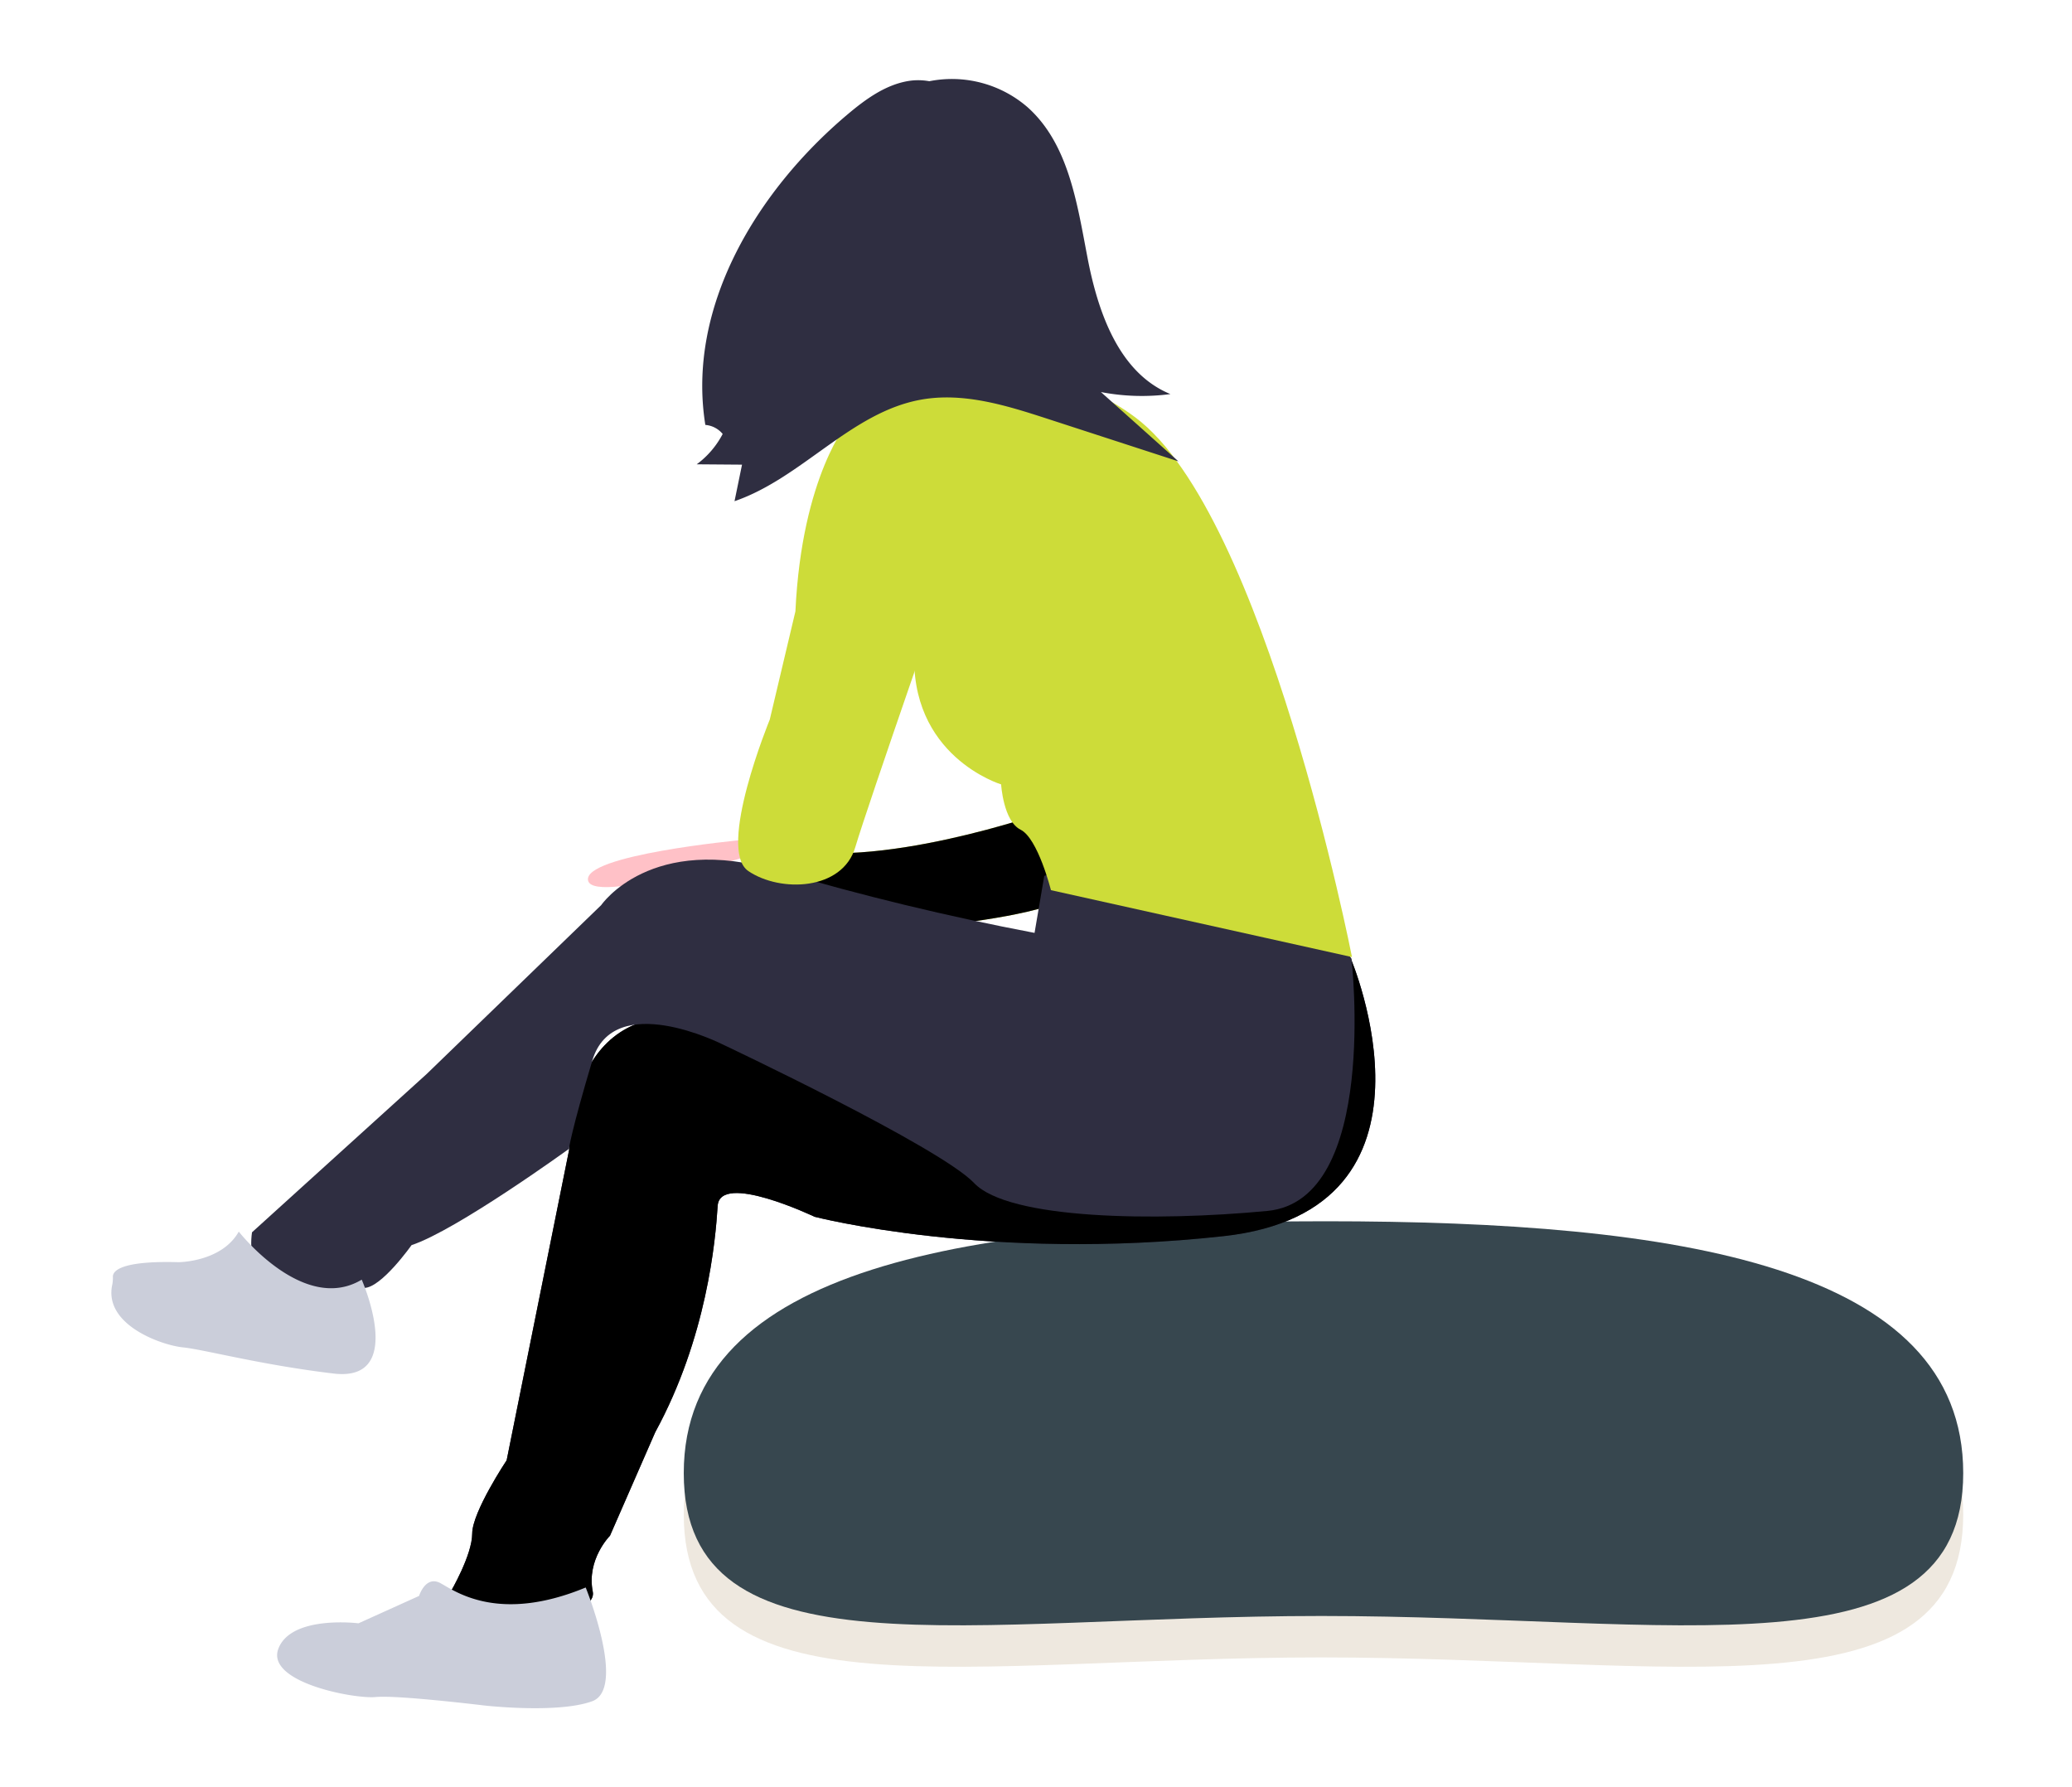 <svg xmlns="http://www.w3.org/2000/svg" width="800" height="690" fill="none" xmlns:v="https://vecta.io/nano"><g clip-path="url(#A)"><path d="M758 584.732c0 79.862-111.413 55.16-247.828 55.16S264 664.594 264 584.732 375.398 487.5 511.812 487.5 758 504.869 758 584.732z" fill="#eee8df"/><path d="M758 568.732c0 79.862-111.413 55.16-247.828 55.16S264 648.594 264 568.732 375.398 471.5 511.812 471.5 758 488.869 758 568.732z" fill="#37474f"/><path d="M291.032 318.5l-5.049 5.844s-61.401 5.746-58.909 15.681S301 326.779 301 326.779l-9.968-8.279z" fill="#ffc1c7"/><use href="#B" fill="#cddc39"/><use href="#B" opacity=".1" fill="#000"/><g fill="#ffc1c7"><circle cx="358" cy="90.5" r="44"/><path d="M396.061 131.929c1.517 2.938 3.438 5.642 5.707 8.029 6.033 6.662 13.233 12.129 21.232 16.125a713.37 713.37 0 0 1-75.649 11.417c2.682-9.584-.848-19.835-5.592-28.557s-10.79-16.852-13.759-26.348l29.772.812c5.402.147 10.821.312 16.222.043 4.037-.2 10.762-2.655 14.529-1.751 7.966 1.911 4.061 13.06 7.538 20.23z"/></g><use href="#C" fill="#2f2e41"/><use href="#C" opacity=".1" fill="#000"/><path d="M403.187 338.173s76.161-28.377 118.611 31.902c0 0 10.82 93.307-32.462 97.436s-99.883 3.303-113.2-10.735-97.386-53.672-97.386-53.672-41.847-21.176-50.056 6.34-9.041 34.121-9.041 34.121-43.282 31.377-60.761 37.157c0 0-11.653 16.515-18.312 16.515s-47.444 9.083-43.283-21.469l67.421-61.104 67.421-65.233s19.144-28.074 68.253-13.211c32.591 9.622 65.65 17.614 99.05 23.946l3.745-21.993z" fill="#2f2e41"/><g fill="#cbceda"><path d="M226.139 612.895s15.874 39.037 2.506 43.916-41.774 1.627-41.774 1.627-33.42-4.067-41.775-3.253-42.611-5.693-37.598-18.706 30.914-9.759 30.914-9.759l23.394-10.572s2.506-8.133 8.355-4.88 22.558 15.452 55.978 1.627zm-86.48-118.849s17.487 39.622-10.825 36.25-49.963-9.273-58.29-10.116c-8.01-.811-30.659-8.642-27.185-24.244a14.04 14.04 0 0 0 .226-3.062c0-2.094 2.81-6.204 25.294-5.572 0 0 16.654 0 23.316-11.802 0 0 24.981 32.035 47.464 18.546z"/></g><g fill="#cddc39"><path d="M328 161.167s60.207-37.5 110.379 0S522 369.5 522 369.5l-116.233-25.833s-5.017-20-11.707-23.334-7.526-17.5-7.526-17.5-35.956-10.833-33.448-52.5S328 161.167 328 161.167z"/><path d="M358.272 162.5H327.74s-18.155 20.891-20.63 73.536l-9.903 41.782s-20.63 50.138-8.252 58.494 36.309 7.521 41.26-9.192S369 213.474 369 213.474L358.272 162.5z"/></g><path d="M350.626 33.824c15.555-6.364 33.376-3.449 46.08 7.537 15.969 14.217 19.191 37.409 23.227 58.377s12.158 44.319 31.968 52.403c-8.929 1.19-17.993.927-26.837-.779L455 178.125l-50.429-16.398c-15.828-5.146-32.45-10.357-48.84-7.451-27.151 4.815-46.054 30.278-72.133 39.224l2.898-14.107-17.496-.134a34.22 34.22 0 0 0 10.025-11.717c-1.667-2.018-4.081-3.278-6.693-3.493-7.294-45.383 19.721-90.245 54.926-119.895 6.924-5.832 14.587-11.434 23.53-12.893s19.385 2.531 22.495 11.022" fill="#2f2e41"/></g><defs><clipPath id="A"><path fill="#fff" transform="translate(43 30)" d="M0 0h715v630H0z"/></clipPath><path id="B" d="M403.62 313.5S337.169 337 301 326.929l16.823 33.571s85.797-2.518 100.938-17.625S403.62 313.5 403.62 313.5z"/><path id="C" d="M496.546 339.979l24.939 29.951s41.564 97.339-49.046 107.322-157.944-7.487-157.944-7.487-36.576-17.471-37.407-4.16-4.157 50.749-24.107 87.356l-17.457 39.934s-9.144 9.151-6.651 21.63-55.695 16.64-54.864 0c0 0 8.313-14.143 8.313-22.462s13.3-28.287 13.3-28.287l24.107-119.802s-1.662-61.565 54.865-49.917 137.161-2.496 137.161-2.496l18.289-64.061 66.502 12.479z"/></defs></svg>